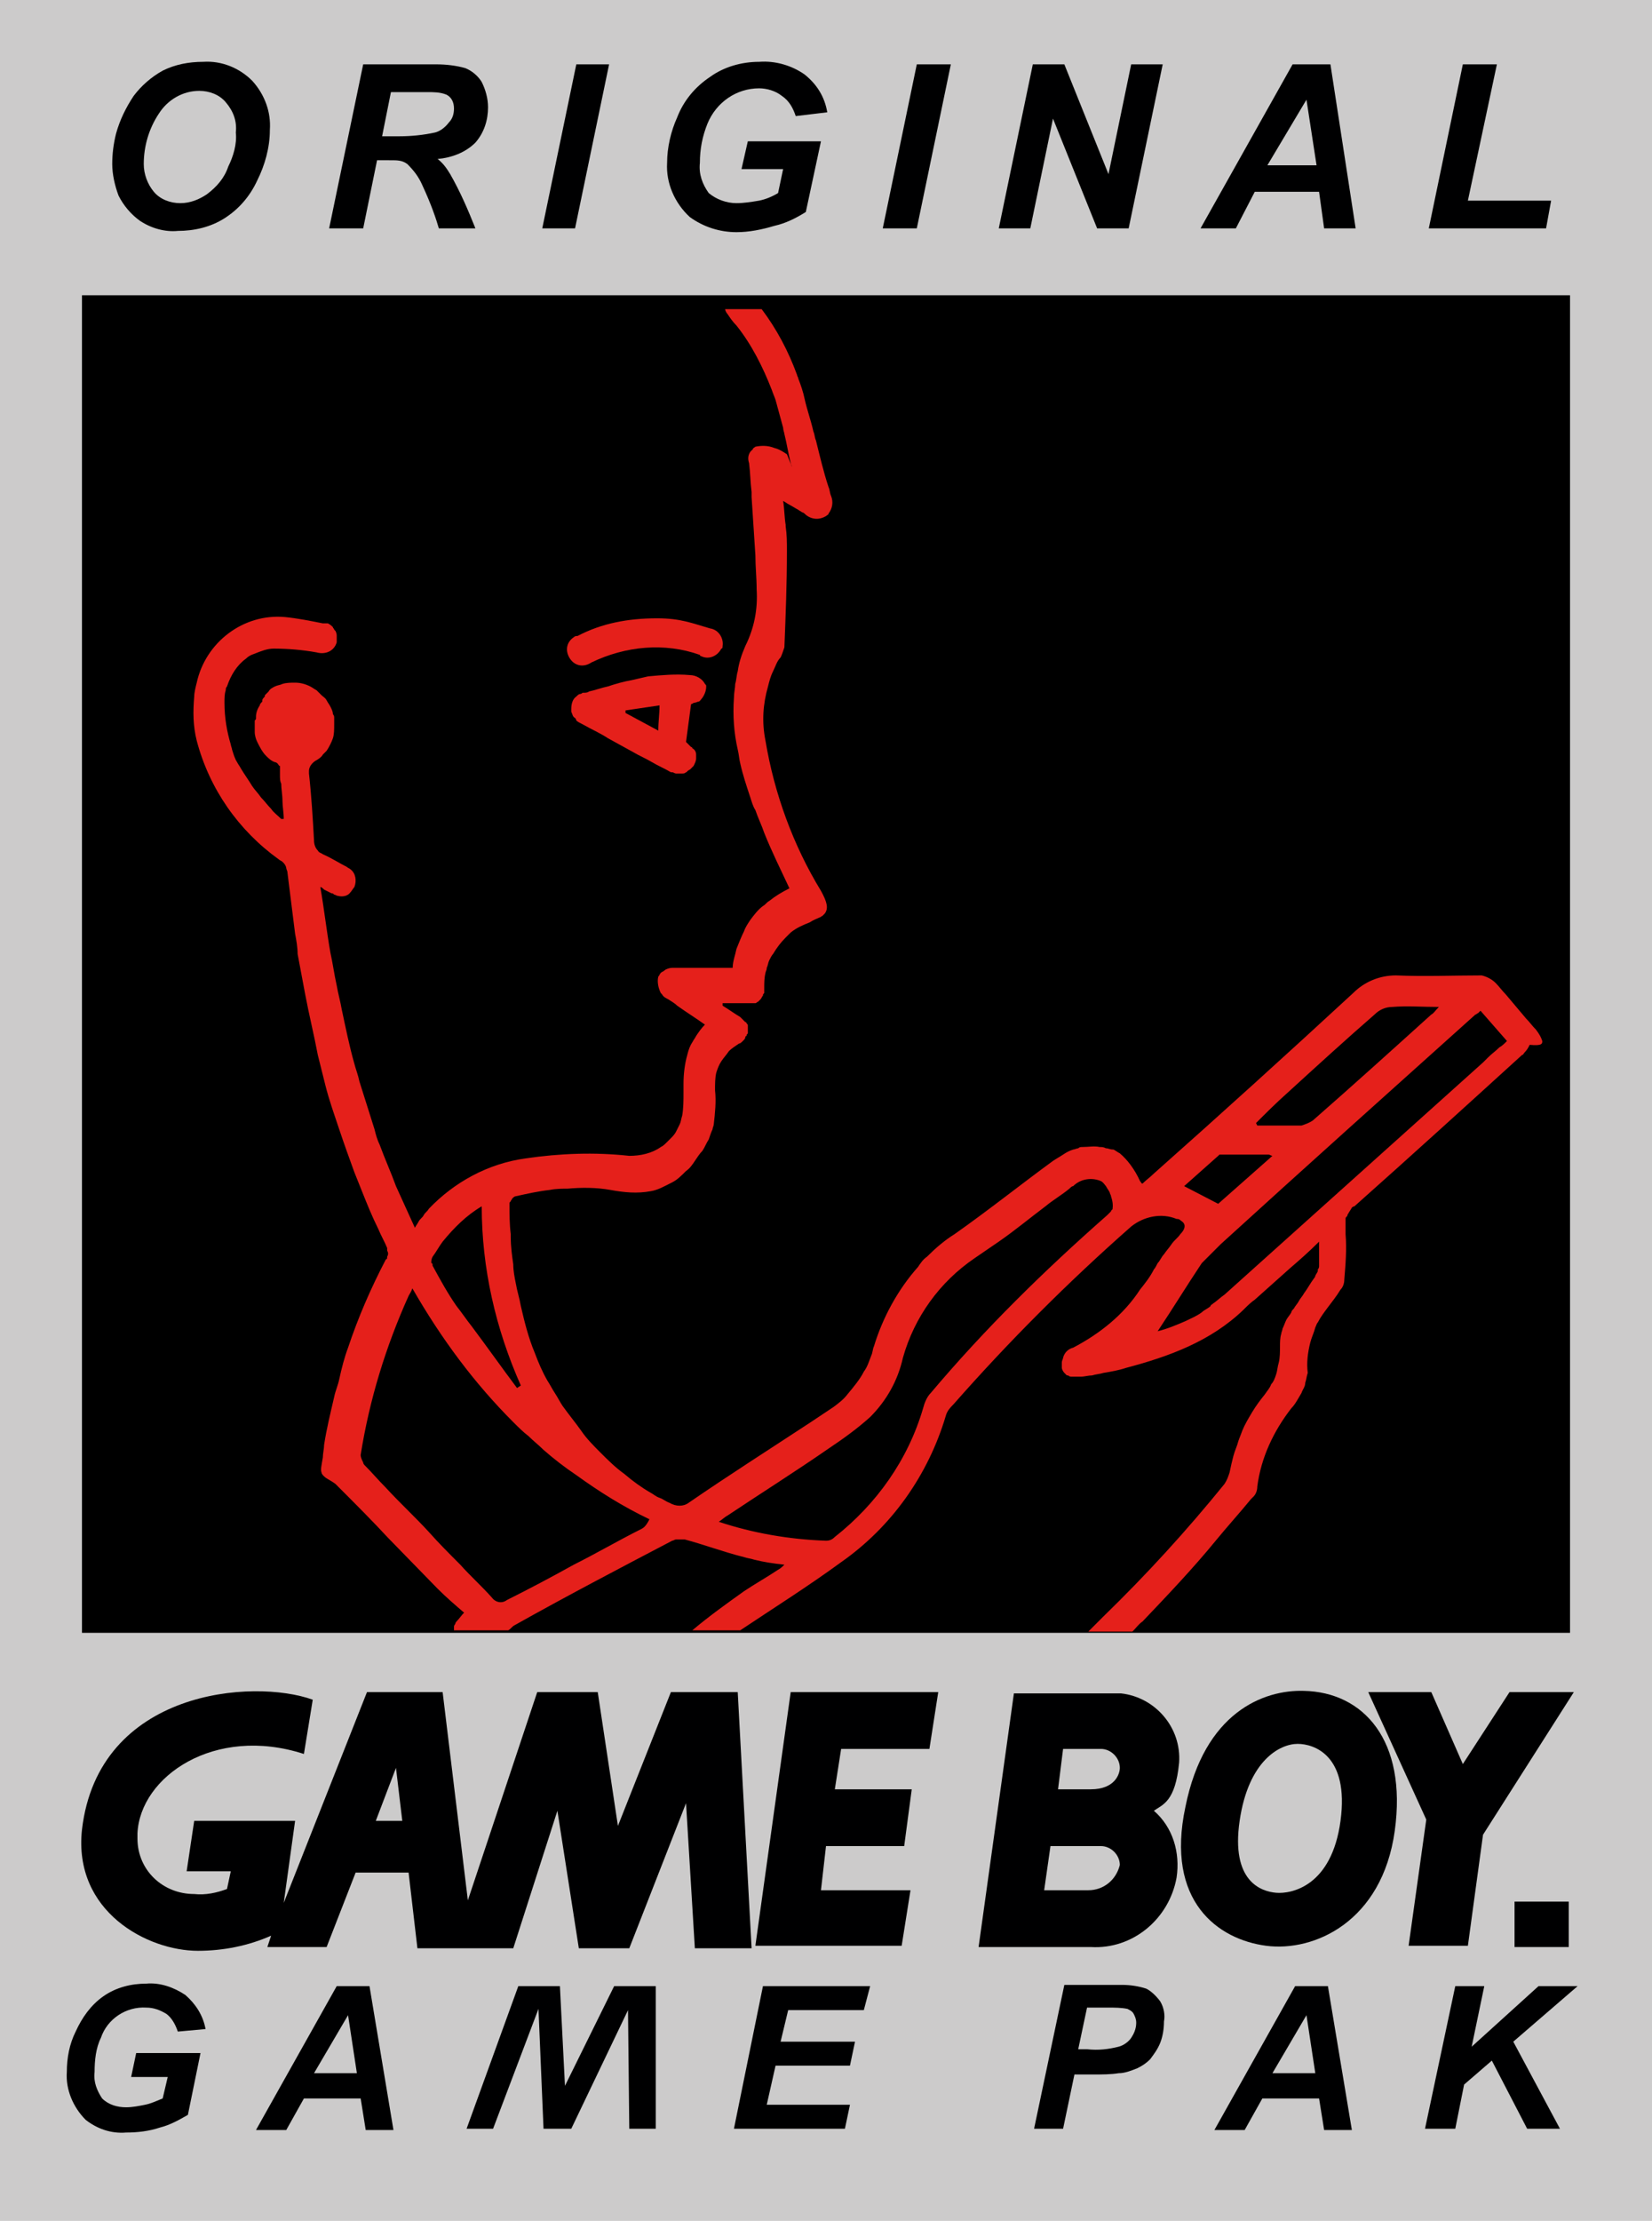 <?xml version="1.0" encoding="utf-8"?>
<!-- Generator: Adobe Illustrator 24.2.1, SVG Export Plug-In . SVG Version: 6.00 Build 0)  -->
<svg version="1.1" id="Layer_1" xmlns="http://www.w3.org/2000/svg" xmlns:xlink="http://www.w3.org/1999/xlink" x="0px" y="0px"
	 viewBox="0 0 131 176" style="enable-background:new 0 0 131 176;" xml:space="preserve">
<style type="text/css">
	.st0{fill-rule:evenodd;clip-rule:evenodd;fill:#CCCBCB;}
	.st1{fill-rule:evenodd;clip-rule:evenodd;fill:#000001;}
	.st2{fill-rule:evenodd;clip-rule:evenodd;}
	.st3{fill-rule:evenodd;clip-rule:evenodd;fill:#E5201B;}
</style>
<rect class="st0" width="131" height="176"/>
<g>
	<g>
		<path class="st1" d="M20,6.4c-1-1-2.4-1.6-3.9-1.5c-1.1,0-2.2,0.2-3.2,0.7c-0.9,0.5-1.7,1.2-2.3,2c-0.6,0.9-1.1,1.9-1.4,3
			c-0.2,0.8-0.3,1.6-0.3,2.4c0,0.8,0.2,1.7,0.5,2.5c0.4,0.8,1,1.5,1.7,2c0.9,0.6,2,0.9,3,0.8c1.3,0,2.6-0.3,3.7-1
			c1.1-0.7,2-1.7,2.6-3c0.6-1.2,1-2.6,1-4C21.5,8.9,21,7.5,20,6.4z M18.1,13.2c-0.3,0.9-0.9,1.6-1.7,2.2c-0.6,0.4-1.3,0.7-2.1,0.7
			c-0.8,0-1.6-0.3-2.1-0.9c-0.5-0.6-0.8-1.4-0.8-2.2c0-1.4,0.4-2.8,1.2-4c0.7-1.1,1.9-1.8,3.2-1.8c0.8,0,1.6,0.3,2.1,0.9
			c0.6,0.7,0.9,1.5,0.8,2.4C18.8,11.4,18.5,12.4,18.1,13.2z"/>
		<path class="st1" d="M38.7,8.5c0-0.7-0.2-1.4-0.5-2c-0.3-0.5-0.8-0.9-1.3-1.1c-0.7-0.2-1.5-0.3-2.3-0.3h-5.8l-2.7,13h2.7l1.1-5.4
			H31c0.5,0,0.9,0,1.3,0.3c0.5,0.5,0.9,1,1.2,1.7c0.7,1.5,1.1,2.7,1.3,3.4h2.9c-0.6-1.5-1.2-2.9-2-4.3c-0.3-0.5-0.6-0.9-1-1.2
			c1.1-0.1,2.2-0.5,3-1.3C38.4,10.5,38.7,9.5,38.7,8.5z M35.6,9.7c-0.3,0.4-0.7,0.7-1.1,0.8c-0.9,0.2-1.9,0.3-2.8,0.3h-1.4L31,7.3
			h2.9c0.5,0,1,0,1.5,0.2c0.4,0.2,0.6,0.6,0.6,1.1C36,9,35.9,9.4,35.6,9.7z"/>
		<polygon class="st1" points="45.6,18.1 43,18.1 45.7,5.1 48.3,5.1 		"/>
		<path class="st1" d="M54.7,17.2c-1.2-1.1-1.9-2.7-1.8-4.3c0-1.2,0.3-2.5,0.8-3.6c0.5-1.3,1.4-2.4,2.6-3.2c1.1-0.8,2.5-1.2,3.9-1.2
			c1.3-0.1,2.6,0.3,3.6,1c1,0.8,1.6,1.8,1.8,3l-2.5,0.3c-0.2-0.6-0.5-1.2-1.1-1.6c-0.5-0.4-1.2-0.6-1.8-0.6c-1.8,0-3.4,1.1-4.1,2.8
			c-0.4,1-0.6,2-0.6,3.1c-0.1,0.9,0.2,1.7,0.7,2.4c0.6,0.5,1.4,0.8,2.2,0.8c0.6,0,1.2-0.1,1.8-0.2c0.5-0.1,1-0.3,1.5-0.6l0.4-1.9
			h-3.3l0.5-2.2h5.8l-1.2,5.6c-0.8,0.5-1.6,0.9-2.5,1.1c-1,0.3-2,0.5-3,0.5C57.1,18.4,55.8,18,54.7,17.2z"/>
		<polygon class="st1" points="72.7,18.1 70,18.1 72.7,5.1 75.4,5.1 		"/>
		<polygon class="st1" points="81.7,18.1 79.2,18.1 81.9,5.1 84.4,5.1 87.9,13.8 89.7,5.1 92.2,5.1 89.5,18.1 87,18.1 83.5,9.4 		
			"/>
		<path class="st1" d="M105.5,5.1h-3l-7.3,13H98l1.5-2.9h5.1l0.4,2.9h2.5L105.5,5.1z M100.5,13.1l3.1-5.2l0.8,5.2H100.5z"/>
		<polygon class="st1" points="122.6,18.1 113.3,18.1 116,5.1 118.7,5.1 116.4,15.9 123,15.9 		"/>
	</g>
	<g>
		<path class="st1" d="M58.5,134.1h-5.3L49,144.7l-1.6-10.6h-4.8l-5.5,16.5l-2-16.5h-6l-6.6,16.7l0.9-6.5h-8l-0.6,4h3.5l-0.3,1.4
			c-0.8,0.3-1.7,0.5-2.6,0.4c-2.5,0-4.5-1.9-4.5-4.4c0-0.1,0-0.3,0-0.4c0.2-4.5,6.1-8.6,13.2-6.3l0.7-4.3
			C20.1,133,7.8,133.9,6.5,145c-0.7,6.5,5.2,9.6,9.2,9.6c2,0,4-0.4,5.8-1.2l-0.3,0.9h4.7l2.3-5.9v0h4.2l0.7,6h7.6l3.5-10.9l1.7,10.9
			h4l4.5-11.5l0.7,11.5h4.5L58.5,134.1z M29.8,144.3l1.6-4.2l0.5,4.2H29.8z"/>
		<polygon class="st1" points="62.7,134.1 74.4,134.1 73.7,138.6 66.7,138.6 66.2,141.8 72.3,141.8 71.7,146.3 65.5,146.3 
			65.1,149.8 72.2,149.8 71.5,154.2 59.9,154.2 		"/>
		<path class="st1" d="M91.5,143.5c0.7-0.5,1.7-0.7,2-3.8c0.2-2.8-1.9-5.2-4.6-5.5h-8.5l-2.8,20.1h8.9c3.3,0.2,6.2-2.2,6.8-5.5
			C93.6,146.8,93,144.8,91.5,143.5z M86.3,149.8h-3.5l0.5-3.5h4c0.8,0,1.5,0.7,1.5,1.5C88.5,149,87.5,149.8,86.3,149.8z M86.5,141.8
			h-2.6l0.4-3.2h3c0.8,0,1.5,0.7,1.5,1.5C88.8,140.6,88.4,141.8,86.5,141.8z"/>
		<path class="st1" d="M103.4,134L103.4,134c-3.2-0.1-7.9,1.7-9.4,9.2c-1.6,7.5,2.6,10.5,6.4,11c3.8,0.5,9.2-1.9,10.2-9.1
			S108.1,134.1,103.4,134z M106.3,144.3c-0.7,5.2-3.9,5.8-5.1,5.7c-1.2-0.1-3.6-0.9-2.9-5.7c0.7-4.8,3.2-6.1,4.6-6.1h0
			C104.2,138.2,107,139.1,106.3,144.3z"/>
		<rect x="120.1" y="150.7" class="st1" width="4.3" height="3.6"/>
		<polygon class="st1" points="111.7,154.2 113.1,144.2 108.5,134.1 113.5,134.1 116,139.8 119.7,134.1 124.8,134.1 117.6,145.4 
			116.4,154.2 		"/>
	</g>
	<g>
		<path class="st1" d="M8,161.5c-0.4,0.8-0.5,1.8-0.5,2.7c-0.1,0.8,0.2,1.5,0.6,2.1c0.5,0.5,1.2,0.7,1.9,0.7c0.5,0,1-0.1,1.5-0.2
			c0.5-0.1,0.9-0.3,1.4-0.5l0.4-1.7h-2.9l0.4-1.9h5.1l-1,4.9c-0.7,0.4-1.4,0.8-2.2,1c-0.9,0.3-1.8,0.4-2.7,0.4
			c-1.2,0.1-2.3-0.3-3.2-1c-1-1-1.6-2.4-1.5-3.8c0-1.1,0.2-2.2,0.7-3.2c0.5-1.1,1.2-2.1,2.2-2.8c1-0.7,2.2-1,3.4-1
			c1.1-0.1,2.2,0.3,3.1,0.9c0.8,0.7,1.4,1.6,1.6,2.7l-2.2,0.2c-0.2-0.6-0.5-1.1-0.9-1.4c-0.5-0.3-1-0.5-1.6-0.5
			C10,159,8.5,160,8,161.5z"/>
		<path class="st1" d="M29.3,157.4h-2.6l-6.4,11.4h2.4l1.4-2.5h4.5l0.4,2.5h2.2L29.3,157.4z M24.9,164.3l2.7-4.6l0.7,4.6H24.9z"/>
		<polygon class="st1" points="48.7,157.4 52,157.4 52,168.7 49.9,168.7 49.8,159.3 45.3,168.7 43.1,168.7 42.7,159.2 39.1,168.7 
			37,168.7 41.1,157.4 44.4,157.4 44.8,165.3 		"/>
		<polygon class="st1" points="60.5,157.4 69,157.4 68.5,159.3 62.5,159.3 61.9,161.8 67.8,161.8 67.4,163.7 61.5,163.7 60.8,166.8 
			67.4,166.8 67,168.7 58.2,168.7 		"/>
		<path class="st1" d="M92,158.6c-0.3-0.4-0.7-0.8-1.1-1c-0.6-0.2-1.3-0.3-1.9-0.3h-4.6l-2.4,11.4h2.3l0.9-4.3h1.5
			c0.7,0,1.4,0,2-0.1c0.5,0,1-0.2,1.5-0.4c0.4-0.2,0.7-0.4,1-0.7c0.3-0.4,0.6-0.8,0.8-1.3c0.2-0.5,0.3-1.1,0.3-1.7
			C92.4,159.7,92.3,159.1,92,158.6z M89.7,161.5c-0.2,0.3-0.6,0.6-1,0.7c-0.8,0.2-1.6,0.3-2.5,0.2h-0.7l0.7-3.3h1.7
			c0.5,0,1,0,1.5,0.1c0.2,0.1,0.4,0.2,0.5,0.4c0.1,0.2,0.2,0.4,0.2,0.7C90.1,160.8,89.9,161.2,89.7,161.5z"/>
		<path class="st1" d="M105.3,157.4h-2.6l-6.4,11.4h2.4l1.4-2.5h4.5l0.4,2.5h2.2L105.3,157.4z M100.9,164.3l2.7-4.6l0.7,4.6H100.9z"
			/>
		<polygon class="st1" points="120,161.8 123.7,168.7 121.1,168.7 118.3,163.3 116.1,165.2 115.4,168.7 113,168.7 115.4,157.4 
			117.7,157.4 116.7,162.2 122,157.4 125.1,157.4 		"/>
	</g>
</g>
<rect x="6.5" y="23.4" class="st2" width="118" height="106"/>
<g>
	<path class="st3" d="M122.3,82.5c-0.1-0.3-0.2-0.5-0.5-0.9c-0.3-0.3-0.5-0.6-0.8-0.9c-0.5-0.6-1.1-1.3-1.6-1.9
		c-0.3-0.3-0.5-0.6-0.8-0.9v0c-0.3-0.3-0.7-0.5-1.1-0.6c-2.3,0-4.5,0.1-6.8,0c-1.3,0-2.5,0.5-3.4,1.4c-5.2,4.8-10.5,9.6-15.8,14.3
		c-0.3,0.3-0.6,0.5-0.9,0.8c-0.1,0-0.1-0.1-0.2-0.2c-0.4-0.9-1-1.7-1.6-2.2c-0.2-0.1-0.3-0.2-0.5-0.3C88,91.1,87.9,91,87.7,91
		c-0.2-0.1-0.3-0.1-0.5-0.1c0,0,0,0,0,0c-0.4-0.1-0.9,0-1.4,0c-0.1,0-0.2,0-0.3,0.1c-0.1,0-0.3,0.1-0.4,0.1
		c-0.3,0.1-0.5,0.2-0.8,0.4s-0.5,0.3-0.8,0.5c-2.6,1.9-5.1,3.9-7.8,5.8c-0.8,0.5-1.5,1.1-2.2,1.8c-0.3,0.2-0.5,0.5-0.7,0.8
		c-1.6,1.8-2.8,4-3.5,6.3c-0.1,0.2-0.1,0.5-0.2,0.7c0,0,0,0,0,0c-0.2,0.5-0.3,0.9-0.6,1.3c-0.3,0.6-0.8,1.2-1.3,1.8
		c-0.3,0.4-0.7,0.7-1.1,1c-0.6,0.4-1.2,0.8-1.8,1.2c-3.2,2.1-6.5,4.2-9.7,6.4c-0.4,0.3-1,0.3-1.5,0c-0.3-0.1-0.5-0.3-0.8-0.4
		c-0.3-0.1-0.5-0.3-0.7-0.4c-0.7-0.4-1.4-0.9-2.1-1.5c-0.7-0.5-1.3-1.1-1.9-1.7c-0.5-0.5-1.1-1.1-1.5-1.7v0c-0.5-0.7-1-1.3-1.5-2
		c0,0,0,0,0,0c-0.2-0.3-0.4-0.7-0.6-1c-0.2-0.3-0.4-0.7-0.6-1v0c-0.4-0.7-0.7-1.4-1-2.2c-0.5-1.2-0.8-2.4-1.1-3.7
		c-0.1-0.6-0.3-1.2-0.4-1.8c-0.1-0.5-0.2-1-0.2-1.5c-0.1-0.7-0.2-1.4-0.2-2.2c0,0,0-0.1,0-0.2c-0.1-0.8-0.1-1.6-0.1-2.4
		c0-0.1,0-0.1,0.1-0.2c0-0.1,0.1-0.1,0.1-0.2c0.1-0.1,0.2-0.2,0.3-0.2c0.9-0.2,1.8-0.4,2.7-0.5h0c0.5-0.1,1-0.1,1.4-0.1
		c1.1-0.1,2.3-0.1,3.4,0.1c1.1,0.2,2.1,0.3,3.2,0.1c0.6-0.1,1.1-0.4,1.7-0.7c0.4-0.2,0.7-0.5,1.1-0.9c0.3-0.2,0.5-0.5,0.7-0.8
		c0,0,0,0,0,0c0.2-0.3,0.4-0.6,0.6-0.8c0,0,0,0,0,0c0.2-0.3,0.3-0.6,0.5-0.9c0,0,0,0,0,0c0.1-0.3,0.2-0.6,0.3-0.8
		c0-0.1,0.1-0.3,0.1-0.4c0.1-0.9,0.2-1.8,0.1-2.7c0-0.5,0-1,0.1-1.4c0.1-0.3,0.2-0.6,0.4-0.9c0.2-0.3,0.4-0.5,0.6-0.8
		c0.2-0.2,0.5-0.4,0.8-0.6c0.1,0,0.2-0.1,0.3-0.2c0,0,0.1-0.1,0.1-0.1c0,0,0.1-0.1,0.1-0.2c0,0,0-0.1,0.1-0.1c0-0.1,0-0.1,0.1-0.2
		c0,0,0-0.1,0-0.1c0-0.1,0-0.1,0-0.2c0-0.1,0-0.1,0-0.2c0,0,0-0.1,0-0.1c0-0.1,0-0.1-0.1-0.2v0c0,0,0-0.1-0.1-0.1
		c0,0-0.1-0.1-0.1-0.1c0,0-0.1-0.1-0.1-0.1c0,0-0.1-0.1-0.1-0.1c0,0-0.1-0.1-0.1-0.1c-0.5-0.3-0.9-0.6-1.4-0.9v0l0-0.2
		c0.7,0,1.3,0,2,0c0.1,0,0.2,0,0.3,0c0,0,0.1,0,0.1,0c0,0,0.1,0,0.2,0c0.1,0,0.1-0.1,0.2-0.1c0,0,0.1-0.1,0.1-0.1
		c0,0,0.1-0.1,0.1-0.1c0.1-0.1,0.1-0.2,0.2-0.3c0-0.1,0-0.1,0.1-0.2c0-0.1,0-0.3,0-0.4c0-0.4,0-0.8,0.1-1.2c0-0.1,0.1-0.2,0.1-0.4
		c0.1-0.2,0.1-0.4,0.2-0.6c0.1-0.2,0.2-0.4,0.3-0.5c0.3-0.5,0.6-0.9,1-1.3c0.1-0.1,0.3-0.3,0.4-0.4c0,0,0,0,0,0
		c0.5-0.4,1-0.6,1.5-0.8c0.3-0.2,0.6-0.3,0.8-0.4c0.1,0,0.1-0.1,0.2-0.1c0.1-0.1,0.1-0.1,0.2-0.2c0.3-0.4,0.2-0.9-0.3-1.8
		c-2.2-3.6-3.7-7.7-4.4-11.9c-0.3-1.5-0.2-2.9,0.2-4.3c0.1-0.4,0.2-0.8,0.4-1.2v0c0.2-0.4,0.3-0.8,0.6-1.1c0.1-0.2,0.2-0.5,0.3-0.8
		c0.1-2.5,0.2-5.1,0.2-7.6v-0.1c0-0.6,0-1.2-0.1-1.9c0,0,0-0.1,0-0.1c-0.1-0.6-0.1-1.3-0.2-1.9c0,0,0,0,0,0c0.2,0.1,0.3,0.2,0.5,0.3
		c0.2,0.1,0.5,0.3,0.7,0.4c0.1,0.1,0.2,0.1,0.3,0.2c0.1,0,0.2,0.1,0.3,0.2c0.5,0.4,1.1,0.4,1.6,0.1c0.1-0.1,0.2-0.1,0.2-0.2
		c0.3-0.4,0.4-0.9,0.2-1.4c-0.1-0.2-0.1-0.5-0.2-0.7c-0.4-1.2-0.7-2.5-1-3.7c-0.1-0.2-0.1-0.5-0.2-0.7c-0.2-0.9-0.5-1.7-0.7-2.6
		c-0.1-0.5-0.3-1.1-0.5-1.6c0-0.1-0.1-0.2-0.1-0.3c-0.7-1.9-1.6-3.6-2.8-5.2h-2.9c0,0.1,0.1,0.3,0.2,0.4c0.2,0.3,0.4,0.6,0.7,0.9
		c1.2,1.5,2.1,3.3,2.8,5.1c0.1,0.3,0.2,0.5,0.3,0.8c0.1,0.4,0.2,0.7,0.3,1.1c0.1,0.4,0.2,0.7,0.3,1.1c0,0.2,0.1,0.4,0.1,0.5
		c0.2,0.8,0.3,1.5,0.5,2.3c0,0.1,0.1,0.2,0.1,0.3v0L62.4,36c-0.3-0.2-0.6-0.4-1-0.5c-0.5-0.2-1-0.2-1.5-0.1
		c-0.1,0.1-0.2,0.1-0.2,0.2c-0.1,0.1-0.1,0.1-0.2,0.2c0,0,0,0,0,0c-0.2,0.3-0.2,0.6-0.1,0.9c0.1,0.8,0.1,1.5,0.2,2.3
		c0,0.1,0,0.3,0,0.4c0.1,1.5,0.2,3.1,0.3,4.6c0,0.9,0.1,1.8,0.1,2.7c0.1,1.6-0.2,3.1-0.9,4.5c-0.3,0.7-0.5,1.3-0.6,2
		c-0.1,0.3-0.1,0.7-0.2,1c0,0.3-0.1,0.7-0.1,1.1c-0.1,1.4,0,2.8,0.3,4.1c0.1,0.4,0.1,0.7,0.2,1.1c0.2,0.9,0.5,1.8,0.8,2.7
		c0.1,0.3,0.2,0.7,0.4,1c0.2,0.6,0.5,1.2,0.7,1.8c0.6,1.5,1.3,2.9,2,4.4l0,0c-0.6,0.3-1.1,0.6-1.6,1c-0.2,0.1-0.3,0.3-0.5,0.4
		c-0.4,0.3-0.7,0.7-1,1.1c-0.2,0.3-0.4,0.6-0.5,0.9c-0.2,0.4-0.4,0.9-0.6,1.4c-0.1,0.5-0.3,1-0.3,1.5v0c-1.6,0-3.2,0-4.8,0
		c-0.2,0-0.5,0.1-0.6,0.2h0c-0.1,0.1-0.2,0.1-0.3,0.2c-0.1,0.1-0.1,0.2-0.2,0.3c-0.1,0.4,0,0.9,0.2,1.3c0,0,0.1,0.1,0.1,0.1
		c0.1,0.2,0.3,0.3,0.5,0.4l0,0c0.3,0.2,0.5,0.3,0.7,0.5c0.7,0.5,1.5,1,2.2,1.5v0c-0.3,0.3-0.5,0.6-0.7,0.9c-0.1,0.2-0.2,0.3-0.3,0.5
		c-0.2,0.3-0.3,0.6-0.4,1c-0.2,0.7-0.3,1.5-0.3,2.3c0,0.1,0,0.3,0,0.4v0.3c0,0.6,0,1.2-0.1,1.8c-0.1,0.3-0.1,0.5-0.2,0.7
		c-0.1,0.2-0.2,0.4-0.3,0.6s-0.3,0.4-0.4,0.5c-0.1,0.1-0.2,0.2-0.3,0.3c-0.2,0.2-0.3,0.3-0.5,0.4c-0.7,0.5-1.6,0.7-2.5,0.7
		c-2.7-0.3-5.5-0.2-8.2,0.2c-3,0.4-5.7,1.9-7.7,4c-0.1,0.2-0.3,0.3-0.4,0.5c-0.1,0.2-0.3,0.3-0.4,0.5c-0.1,0.2-0.2,0.3-0.3,0.5
		c-0.5-1.1-1-2.2-1.5-3.3c-0.4-1.1-0.9-2.2-1.3-3.3c-0.2-0.4-0.3-0.8-0.4-1.2c-0.4-1.3-0.8-2.5-1.2-3.8c-0.1-0.5-0.3-1-0.4-1.4
		c-0.4-1.4-0.7-2.9-1-4.3c-0.1-0.6-0.3-1.3-0.4-1.9c-0.2-0.9-0.3-1.7-0.5-2.6c-0.3-1.7-0.5-3.5-0.8-5.2h0c0.1,0,0.2,0.1,0.3,0.2
		c0,0,0,0,0,0c0.2,0.1,0.4,0.2,0.6,0.3c0,0,0,0,0,0c0.1,0,0.1,0,0.2,0.1c0.1,0,0.2,0.1,0.3,0.1c0.4,0.1,0.8,0,1-0.3
		c0.1-0.1,0.2-0.3,0.3-0.4c0.2-0.5,0.1-1.1-0.3-1.4c-0.1-0.1-0.2-0.1-0.3-0.2l0,0c-0.6-0.3-1.2-0.7-1.9-1c-0.1-0.1-0.3-0.1-0.4-0.3
		c-0.2-0.2-0.3-0.5-0.3-0.8c-0.1-1.8-0.2-3.5-0.4-5.3v-0.1c0,0,0,0,0-0.1c0-0.3,0.2-0.6,0.5-0.8c0.2-0.1,0.5-0.3,0.6-0.5
		c0.1-0.1,0.2-0.2,0.3-0.3c0.2-0.3,0.4-0.7,0.5-1c0.1-0.3,0.1-0.7,0.1-1.1c0-0.1,0-0.1,0-0.2c0-0.1,0-0.2,0-0.3c0-0.1,0-0.2-0.1-0.3
		c0-0.2-0.1-0.4-0.2-0.6c-0.1-0.2-0.2-0.3-0.3-0.5c-0.1-0.2-0.3-0.3-0.4-0.4c-0.1-0.1-0.3-0.3-0.4-0.4c-0.2-0.1-0.3-0.2-0.5-0.3
		c-0.4-0.2-0.8-0.3-1.2-0.3h0c-0.3,0-0.7,0-1,0.1c-0.2,0.1-0.4,0.1-0.6,0.2c-0.2,0.1-0.4,0.2-0.5,0.4c-0.1,0.1-0.2,0.2-0.3,0.3
		c0,0,0,0,0,0.1c-0.1,0.1-0.2,0.2-0.2,0.3c0,0,0,0,0,0.1c-0.1,0.1-0.2,0.2-0.2,0.3c-0.2,0.3-0.3,0.6-0.3,0.9c0,0,0,0.1,0,0.1
		c0,0.1,0,0.1-0.1,0.2c0,0,0,0,0,0c0,0.1,0,0.3,0,0.4c0,0.2,0,0.3,0,0.5c0,0.3,0.1,0.6,0.2,0.8c0.2,0.4,0.4,0.8,0.7,1.1
		c0.2,0.2,0.4,0.4,0.7,0.5h0c0.1,0,0.2,0.1,0.2,0.1c0.1,0.1,0.1,0.2,0.2,0.2c0,0.2,0,0.5,0,0.7c0,0.3,0,0.5,0.1,0.7
		c0,0.4,0.1,0.9,0.1,1.4c0,0.4,0.1,0.9,0.1,1.4c-0.1,0-0.2,0-0.2,0c-0.3-0.3-0.6-0.5-0.8-0.8c-0.3-0.3-0.5-0.6-0.8-0.9
		c-0.2-0.3-0.5-0.6-0.7-0.9c-0.3-0.5-0.6-0.9-0.9-1.4c-0.1-0.2-0.2-0.3-0.3-0.5c-0.2-0.3-0.3-0.7-0.4-1c0-0.1-0.1-0.3-0.1-0.4
		c-0.3-1-0.5-2.1-0.5-3.3c0-0.4,0-0.7,0.1-1c0-0.1,0-0.2,0.1-0.3c0.3-0.9,0.8-1.7,1.5-2.2c0.2-0.2,0.4-0.3,0.7-0.4
		c0.5-0.2,1-0.4,1.5-0.4c1.1,0,2.3,0.1,3.4,0.3c0.7,0.2,1.4-0.1,1.6-0.8c0-0.1,0-0.1,0-0.2c0,0,0,0,0,0c0-0.1,0-0.2,0-0.3
		c0-0.1,0-0.2-0.1-0.4c0,0-0.1-0.1-0.1-0.1c0-0.1-0.1-0.1-0.1-0.2c-0.1-0.1-0.2-0.2-0.4-0.3c0,0-0.1,0-0.2,0c-0.1,0-0.1,0-0.2,0
		c-1-0.2-2-0.4-3-0.5c-3.3-0.3-6.3,2-7,5.2c-0.1,0.4-0.2,0.8-0.2,1.1c-0.1,1.2-0.1,2.3,0.2,3.5c1,3.8,3.3,7.1,6.5,9.4
		c0.1,0.1,0.2,0.1,0.3,0.2c0,0,0.1,0.1,0.1,0.1c0.1,0.1,0.2,0.3,0.2,0.4c0,0.1,0.1,0.2,0.1,0.4c0.2,1.6,0.4,3.2,0.6,4.8
		c0.1,0.5,0.2,1.1,0.2,1.6c0.2,1.1,0.4,2.1,0.6,3.2c0.3,1.6,0.7,3.2,1,4.8c0.2,0.8,0.4,1.6,0.6,2.4c0.3,1.2,0.7,2.3,1.1,3.5
		c0.4,1.2,0.8,2.3,1.2,3.4c0.2,0.5,0.4,1,0.6,1.5c0.4,1,0.8,2,1.3,3c0.2,0.5,0.5,1,0.7,1.5c0,0.1,0,0.1,0,0.2c0.1,0.2,0.1,0.3,0,0.5
		c0,0.1,0,0.2-0.1,0.2c-1.2,2.3-2.2,4.6-3,7c-0.3,0.8-0.5,1.6-0.7,2.5c-0.1,0.5-0.3,0.9-0.4,1.4c-0.3,1.3-0.6,2.5-0.8,3.8
		c0,0.3-0.1,0.7-0.1,1c-0.1,0.6-0.2,1-0.1,1.2c0,0.1,0.1,0.2,0.2,0.3c0.2,0.2,0.5,0.3,0.9,0.6c0.1,0.1,0.2,0.2,0.3,0.3h0
		c1.3,1.3,2.6,2.6,3.9,4c0,0,0,0,0,0l3.9,4c0.7,0.7,1.4,1.3,2.1,1.9h0c-0.2,0.2-0.4,0.5-0.6,0.7c0,0-0.1,0.1-0.1,0.2
		c0,0-0.1,0.1-0.1,0.2c0,0.1,0,0.1,0,0.2c0,0,0,0.1,0,0.1h4.3c0.2-0.1,0.3-0.3,0.5-0.4c4.1-2.3,8.3-4.5,12.5-6.7
		c0.1,0,0.2-0.1,0.3-0.1c0.1,0,0.2,0,0.3,0c0.1,0,0.1,0,0.2,0l0.2,0c0,0,0,0,0,0c1.5,0.4,3.1,1,4.7,1.4c0.3,0.1,0.5,0.1,0.8,0.2
		c0.8,0.2,1.5,0.3,2.4,0.4c0,0,0,0,0,0h0c-0.1,0.1-0.3,0.3-0.5,0.4c-0.9,0.6-1.8,1.1-2.7,1.7c-1.4,1-2.8,2-4.1,3.1h3.8
		c2.7-1.8,5.4-3.5,8-5.4c4-2.8,6.9-6.9,8.3-11.6c0.1-0.4,0.4-0.7,0.6-0.9c4.4-5,9.1-9.7,14.1-14.1c1-0.8,2.4-1.1,3.6-0.6
		c0.1,0,0.2,0,0.3,0.1c0.1,0.1,0.2,0.1,0.3,0.3c0.1,0.2,0,0.5-0.3,0.8c-0.2,0.3-0.5,0.5-0.7,0.8c-0.2,0.3-0.4,0.5-0.6,0.8
		c-0.2,0.2-0.3,0.5-0.5,0.7c-0.1,0.2-0.2,0.4-0.3,0.5c-0.3,0.6-0.7,1.1-1.1,1.6c-1.3,2-3.2,3.5-5.3,4.6c-0.4,0.1-0.7,0.4-0.8,0.8
		c0,0.1-0.1,0.2-0.1,0.4c0,0.1,0,0.1,0,0.2c0,0.1,0,0.1,0,0.2l0,0c0,0.1,0.1,0.3,0.2,0.4c0,0,0.1,0.1,0.1,0.1c0,0,0.1,0.1,0.1,0.1
		c0,0,0,0,0.1,0c0.1,0.1,0.2,0.1,0.3,0.1c0,0,0.1,0,0.2,0c0.2,0,0.4,0,0.5,0c0.3,0,0.6-0.1,0.9-0.1c0.3-0.1,0.6-0.1,0.9-0.2
		c0.6-0.1,1.2-0.2,1.8-0.4c3.4-0.9,6.7-2.1,9.3-4.6c0.3-0.3,0.6-0.6,0.9-0.8c0.9-0.8,1.9-1.7,2.8-2.5c0.7-0.6,1.5-1.3,2.3-2.1v0l0,0
		c0,0.7,0,1.2,0,1.8c0,0,0,0,0,0.1c0,0.1,0,0.2-0.1,0.3c0,0,0,0.1,0,0.1c0,0.1-0.1,0.2-0.2,0.4c0,0.1-0.1,0.2-0.1,0.2
		c-0.3,0.4-0.5,0.8-0.8,1.2c-0.1,0.2-0.3,0.4-0.4,0.6c-0.1,0.2-0.3,0.4-0.4,0.6c-0.1,0.1-0.2,0.2-0.2,0.3v0
		c-0.1,0.2-0.3,0.4-0.4,0.6c-0.1,0.2-0.2,0.5-0.3,0.7c0,0,0,0,0,0c0,0.1-0.1,0.3-0.1,0.4c-0.1,0.3-0.1,0.7-0.1,1
		c0,0.4,0,0.9-0.1,1.3c-0.1,0.3-0.1,0.6-0.2,0.9c-0.1,0.3-0.2,0.6-0.4,0.8c0,0,0,0,0,0c-0.1,0.3-0.3,0.5-0.5,0.8v0
		c-0.4,0.5-0.7,0.9-1,1.4c0,0,0,0,0,0c-0.3,0.5-0.6,1-0.8,1.5c-0.1,0.3-0.2,0.5-0.3,0.8c-0.1,0.4-0.3,0.8-0.4,1.2
		c-0.1,0.4-0.2,0.8-0.3,1.3v0c-0.1,0.3-0.2,0.6-0.4,0.9c-3,3.7-6.2,7.2-9.6,10.5c-0.4,0.4-0.8,0.8-1.2,1.2h3.5
		c0.3-0.3,0.5-0.6,0.8-0.8c2-2.1,4-4.2,5.8-6.4c0.9-1.1,1.9-2.2,2.8-3.3l0.2-0.2c0.2-0.2,0.3-0.5,0.3-0.8c0.3-2.3,1.3-4.4,2.7-6.2v0
		c0.3-0.3,0.5-0.7,0.8-1.2c0.1-0.3,0.3-0.5,0.3-0.8c0.1-0.3,0.1-0.5,0.2-0.8c-0.1-0.8,0-1.6,0.2-2.4c0.1-0.4,0.3-0.8,0.4-1.2v0
		c0.1-0.2,0.1-0.3,0.2-0.4c0.2-0.4,0.5-0.8,0.8-1.2c0.3-0.4,0.7-0.9,1-1.4c0.2-0.2,0.3-0.5,0.3-0.8c0.1-1.2,0.2-2.4,0.1-3.6
		c0-0.2,0-0.3,0-0.5c0-0.2,0-0.5,0-0.7c0-0.1,0-0.1,0.1-0.2s0-0.1,0.1-0.2c0.1-0.2,0.2-0.3,0.3-0.5c0,0,0.1-0.1,0.2-0.1
		c4.5-4,8.9-8,13.3-12c0.1,0,0.1-0.1,0.2-0.2c0.2-0.2,0.3-0.4,0.4-0.6C122.3,82.9,122.3,82.7,122.3,82.5z M34.3,99.6
		c0.3-0.4,0.5-0.8,0.8-1.2c0.9-1.1,1.9-2.1,3.1-2.8c0,4.9,1.1,9.7,3.1,14.2L41,110c-1.2-1.6-2.4-3.3-3.6-4.9
		c-0.4-0.5-0.8-1.1-1.2-1.6c-0.7-1-1.3-2.1-1.9-3.2c0,0,0,0,0-0.1c0,0,0-0.1-0.1-0.1C34.2,99.9,34.2,99.8,34.3,99.6z M50.8,121.2
		c-1.8,0.9-3.5,1.9-5.3,2.8c-1.8,1-3.5,1.9-5.3,2.8c-0.4,0.3-0.9,0.2-1.2-0.2c0,0,0,0,0,0c-0.8-0.9-1.7-1.7-2.5-2.6
		c-0.9-0.9-1.7-1.7-2.5-2.6c-1.1-1.2-2.3-2.3-3.4-3.5c-0.6-0.6-1.1-1.2-1.7-1.8c0,0-0.1-0.1-0.1-0.2c-0.1-0.2-0.2-0.4-0.2-0.6
		c0.7-4.4,2-8.6,3.8-12.6c0.1-0.2,0.2-0.3,0.3-0.6c2.3,4,4.9,7.5,8,10.6c0.4,0.4,0.8,0.8,1.2,1.1c0.4,0.4,0.8,0.7,1.2,1.1
		c0.8,0.7,1.7,1.4,2.6,2c1.8,1.3,3.7,2.5,5.8,3.5C51.2,121,51,121.1,50.8,121.2z M88.2,95.8c0,0.1-0.1,0.1-0.1,0.2
		c-0.1,0.1-0.2,0.2-0.3,0.3c-5,4.4-9.7,9-14,14.1c-0.3,0.3-0.5,0.8-0.6,1.2c-1.2,4.1-3.7,7.6-7,10.2c-0.2,0.2-0.4,0.3-0.7,0.3
		c-2.9-0.1-5.8-0.6-8.5-1.5c0.3-0.2,0.5-0.4,0.7-0.5c2.7-1.8,5.4-3.5,8-5.3c1.2-0.8,2.3-1.6,3.3-2.5c1.3-1.3,2.2-2.9,2.6-4.7
		c0.9-3.2,2.9-6,5.7-7.9c0.6-0.4,1.3-0.9,1.9-1.3c1.3-0.9,2.5-1.9,3.7-2.8c0.6-0.5,1.3-0.9,1.9-1.4c0.1-0.1,0.2-0.2,0.3-0.2
		c0.6-0.6,1.5-0.7,2.2-0.4c0.2,0.1,0.3,0.3,0.4,0.4c0.1,0.2,0.2,0.3,0.3,0.5c0,0.1,0.1,0.2,0.1,0.3c0.1,0.3,0.2,0.7,0.1,1.1
		C88.3,95.7,88.2,95.8,88.2,95.8z M102.1,86.6c2.3-2.1,4.6-4.2,6.9-6.2c0.4-0.4,0.9-0.6,1.4-0.6c1.2-0.1,2.4,0,3.7,0
		c-0.3,0.3-0.4,0.5-0.6,0.6c-3.1,2.8-6.2,5.6-9.4,8.4c-0.3,0.2-0.6,0.3-0.9,0.4c-1.2,0-2.4,0-3.5,0l-0.1-0.2
		C100.4,88.2,101.2,87.4,102.1,86.6z M93.9,94L93.9,94c0.9-0.8,1.8-1.6,2.7-2.4h0c0,0,0.1-0.1,0.1-0.1c0.1,0,0.1,0,0.2,0
		c0.6,0,1.3,0,1.9,0c0.3,0,0.6,0,0.9,0c0.3,0,0.6,0,0.9,0c0.1,0,0.2,0.1,0.3,0.1l-4.3,3.8L93.9,94z M118.9,83
		c-0.3,0.3-0.6,0.5-0.9,0.8c-0.2,0.2-0.3,0.3-0.4,0.4c-6.8,6.1-13.7,12.3-20.5,18.4c-0.3,0.2-0.6,0.5-0.9,0.7
		c-0.1,0.1-0.2,0.1-0.2,0.2c-0.2,0.2-0.5,0.3-0.7,0.5c-0.4,0.3-0.9,0.5-1.3,0.7c-0.7,0.3-1.4,0.6-2.2,0.8c1.2-1.8,2.3-3.6,3.5-5.4
		c0.5-0.5,1-1,1.5-1.5c6.7-6.1,13.4-12.1,20.2-18.2c0.1,0,0.1-0.1,0.2-0.1c0,0,0.1-0.1,0.1-0.1c0,0,0.1-0.1,0.1-0.1v0l2.1,2.4l0,0
		C119.3,82.7,119.1,82.9,118.9,83z"/>
	<path class="st3" d="M56,54.4c0-0.1,0-0.1-0.1-0.2c-0.2-0.4-0.7-0.7-1.2-0.7c-1.1-0.1-2.2,0-3.3,0.1c-0.4,0.1-0.9,0.2-1.3,0.3
		c-0.6,0.1-1.3,0.3-1.9,0.5c-0.5,0.1-1,0.3-1.5,0.4c-0.1,0.1-0.3,0.1-0.4,0.1c0,0-0.1,0-0.1,0C46.1,55,46,55,46,55
		c-0.1,0-0.2,0.1-0.3,0.2c-0.3,0.2-0.4,0.6-0.4,1c0,0.1,0,0.1,0,0.2c0.1,0.2,0.1,0.4,0.3,0.5c0,0,0.1,0.1,0.1,0.2
		c0.1,0.1,0.3,0.2,0.5,0.3c0.7,0.4,1.4,0.7,2,1.1l2,1.1c0.5,0.3,1,0.5,1.5,0.8c0.5,0.3,1,0.5,1.5,0.8c0,0,0,0,0.1,0
		c0.1,0,0.2,0.1,0.3,0.1c0.1,0,0.2,0,0.3,0c0.1,0,0.2,0,0.2,0c0.1,0,0.2,0,0.3-0.1c0,0,0.1,0,0.1-0.1c0,0,0,0,0,0
		c0.1,0,0.1-0.1,0.2-0.1c0.1-0.1,0.2-0.2,0.3-0.3c0.1-0.2,0.2-0.4,0.2-0.6c0-0.1,0-0.2,0-0.3c0-0.2-0.1-0.4-0.3-0.5
		c0-0.1-0.1-0.1-0.1-0.1l-0.1-0.1c0,0,0,0-0.1-0.1c-0.1-0.1-0.2-0.2-0.2-0.2l0.4-3c0,0,0.1,0,0.2-0.1c0.2,0,0.3-0.1,0.4-0.1
		s0.2-0.2,0.3-0.3c0.2-0.3,0.3-0.6,0.3-0.9C56,54.5,56,54.4,56,54.4z M52.2,57.9l-2.6-1.4l0-0.2l2.7-0.4
		C52.3,56.6,52.2,57.2,52.2,57.9z"/>
	<path class="st3" d="M52.1,49c1.9,0,2.8,0.4,4.2,0.8c0.7,0.1,1.1,0.8,1,1.4c0,0.1,0,0.2-0.1,0.2c-0.3,0.6-1,0.9-1.6,0.6
		c0,0-0.1,0-0.1-0.1c-2.8-1-5.9-0.7-8.6,0.6c-0.6,0.4-1.3,0.3-1.7-0.3c-0.4-0.6-0.3-1.3,0.3-1.7c0.1-0.1,0.2-0.1,0.3-0.1
		C47.7,49.4,49.8,49,52.1,49L52.1,49z"/>
</g>
</svg>
